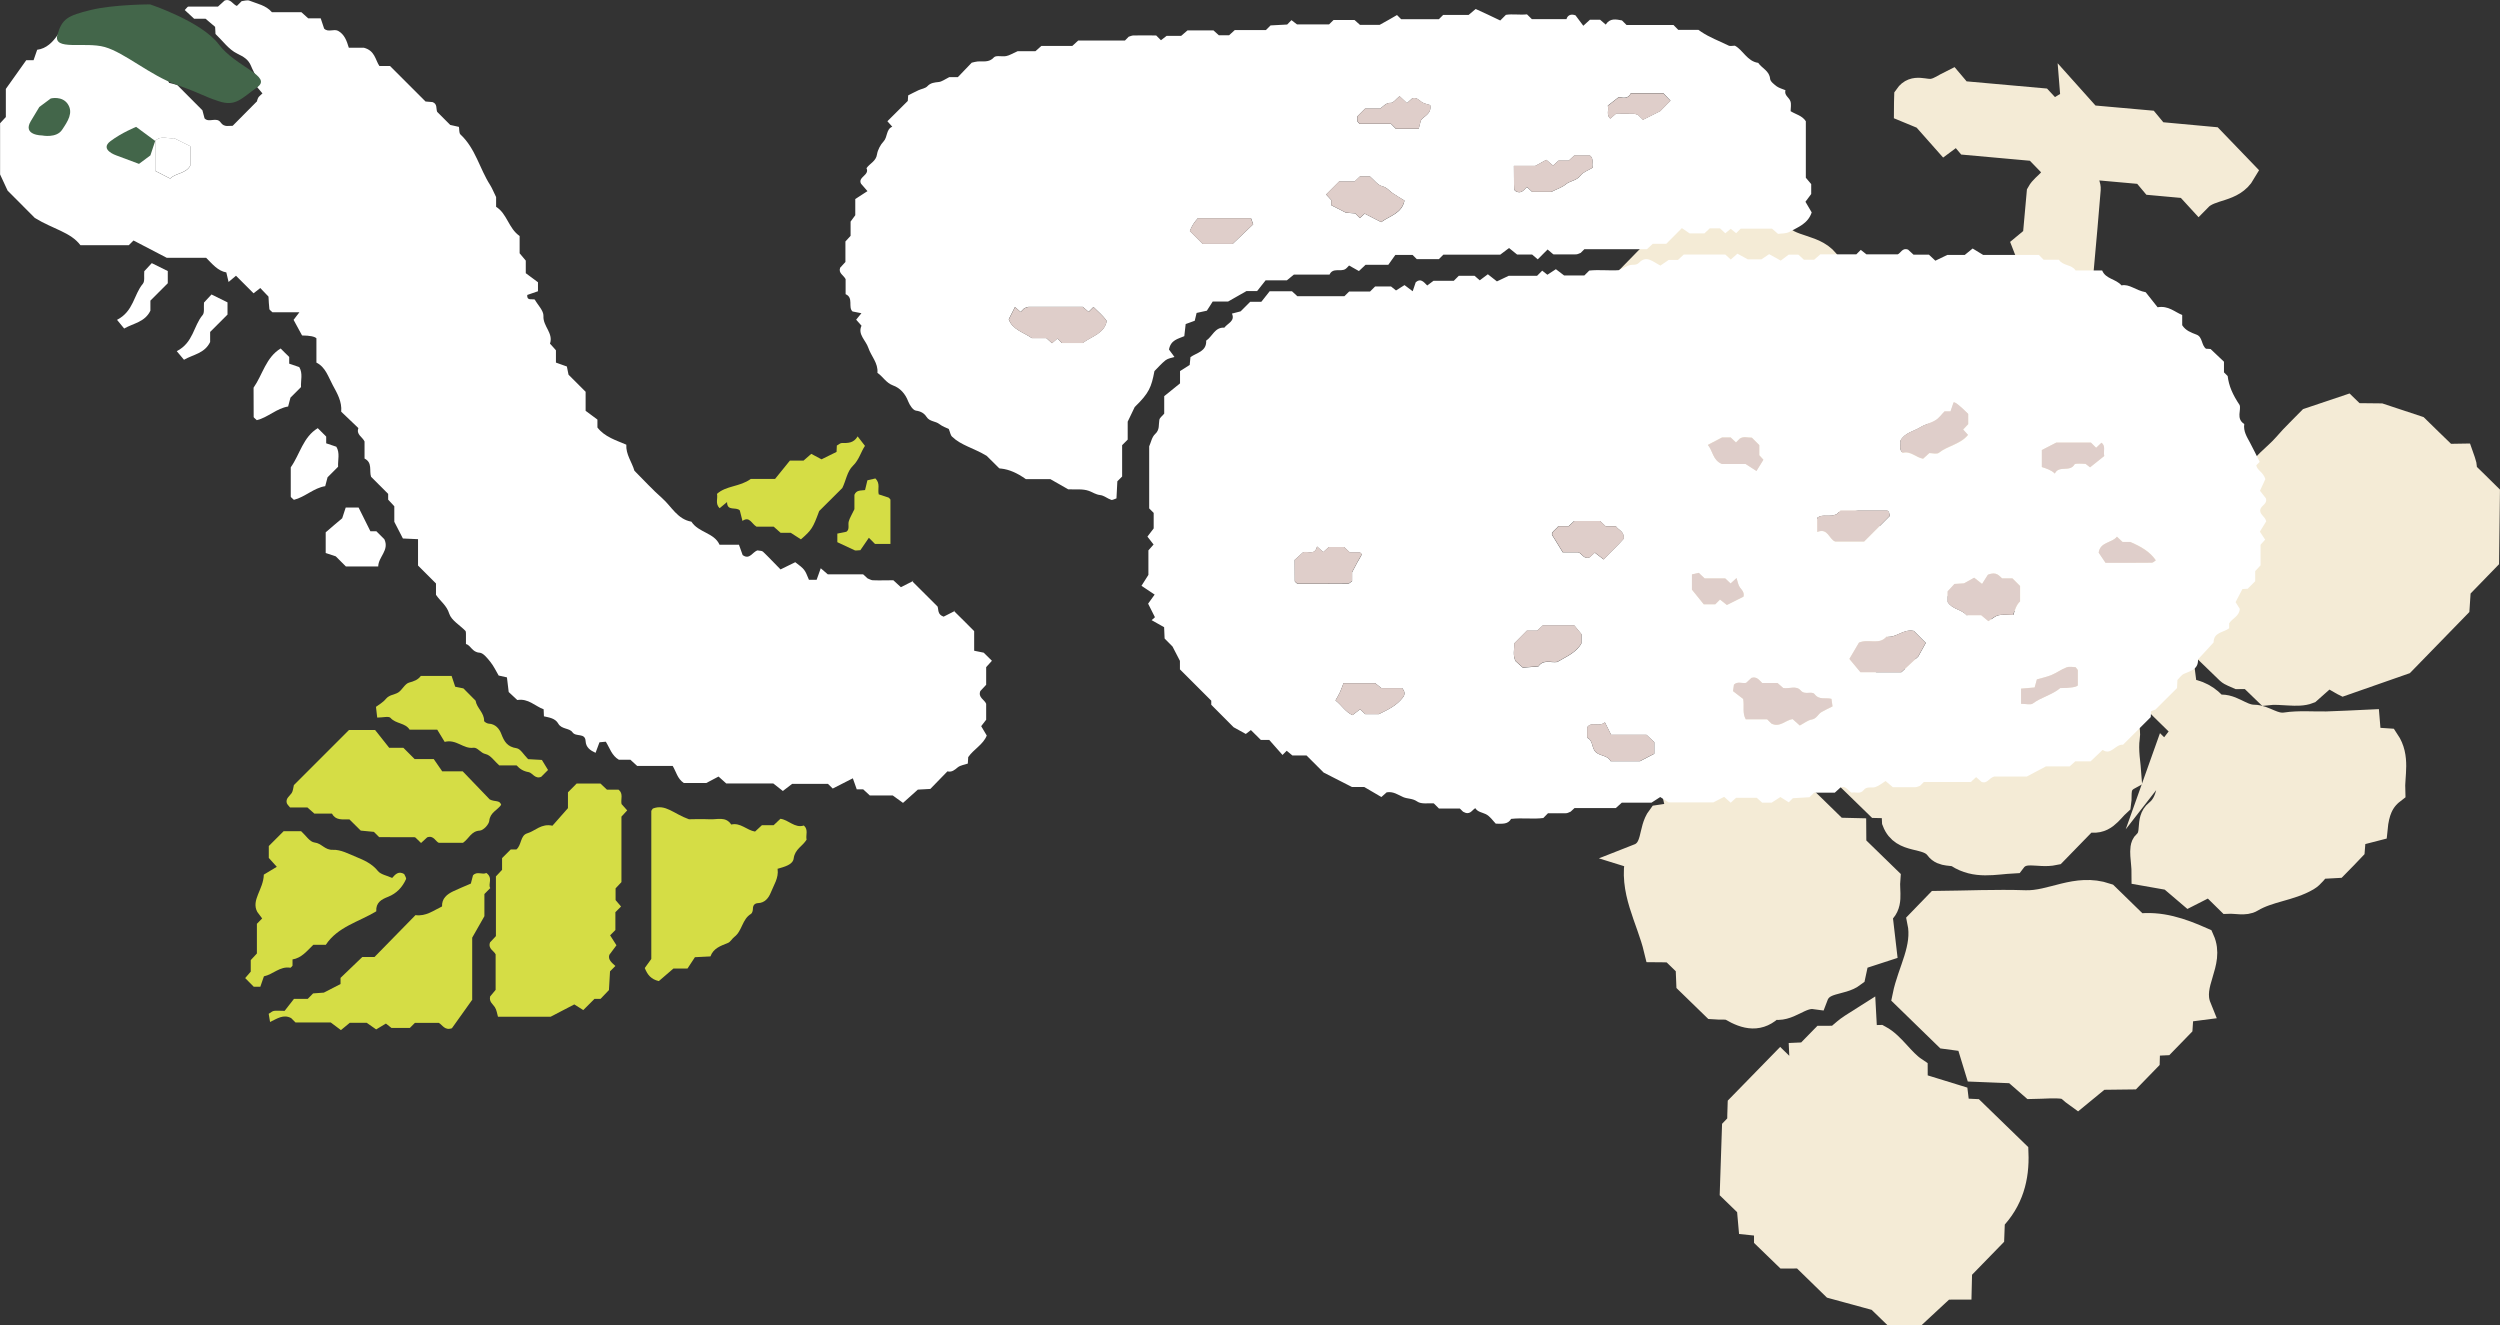 <?xml version="1.0" encoding="UTF-8"?>
<svg id="_レイヤー_2" data-name="レイヤー 2" xmlns="http://www.w3.org/2000/svg" viewBox="0 0 256.14 135.8">
  <rect x="0" y="0" width="256.14" height="135.8" fill="#333333" stroke="none"/>
  <defs>
    <style>
      .cls-1 {
        fill: #f4ebd6;
        stroke: #f4ebd6;
        stroke-miterlimit: 10;
        stroke-width: 2.68px;
      }

      .cls-1, .cls-2, .cls-3, .cls-4, .cls-5 {
        fill-rule: evenodd;
      }

      .cls-2 {
        fill: #43664a;
      }

      .cls-3 {
        fill: #d5dd45;
      }

      .cls-4 {
        fill: #dfceca;
      }

      .cls-5 {
        fill: #fff;
      }
    </style>
  </defs>
  <g id="_文字" data-name="文字">
    <g>
      <g>
        <path class="cls-1" d="M212.47,10.33c.78,.87,1.17,1.32,1.58,1.77,1.99,.18,3.98,.36,5.94,.53,.28,.34,.54,.65,.98,1.18,1.93,.18,4.07,.38,5.63,.52,1.33,1.38,2.29,2.37,3.19,3.31-1.08,1.86-3.28,1.41-4.5,2.66-.39-.43-.79-.86-1.21-1.31-1.2-.11-2.38-.22-3.5-.32-.31-.37-.57-.67-.94-1.12-2-.18-4.14-.37-6.25-.56-1.01,.68,.19,.89,.2,1.19,.13,.51,.33,.87,.3,1.22-.2,2.6-.45,5.18-.68,7.8-1.4,.54-2.79,1.06-4.25,1.62-.53-1.36-.97-2.5-1.41-3.62,.34-.28,.66-.54,1.02-.85,.14-1.52,.28-3.1,.41-4.55,.52-.94,1.83-1.24,1.43-2.74-.4-.41-.95-.99-1.82-1.88-2.12-.19-4.66-.42-6.98-.63-.44-.53-.7-.84-1.01-1.2-.44,.32-.89,.64-1.34,.98-.76-.85-1.53-1.74-2.09-2.37-.81-.33-1.32-.53-1.79-.73,0-.54,.02-.93,.03-1.33,.74-1.07,1.79-.32,2.68-.51,.64-.12,1.23-.56,1.82-.85,.33,.39,.59,.69,.9,1.08,2.7,.24,5.49,.49,8.28,.74,.41,.45,.82,.86,1.24,1.3,.58-.37,1.21-.75,2.14-1.32Z"/>
        <path class="cls-1" d="M240.1,69.93c-.42-.24-.9-.52-1.6-.92-.51,.45-1.07,.94-2,1.77-1.11,.43-2.71-.04-4.24,.14-.57-.56-1.15-1.12-1.73-1.67-.39,0-.79,0-1.19,.01-.34-.16-.73-.26-.99-.5-2.16-2.07-4.29-4.16-6.41-6.24,0-1.7,1.61-2.17,2.41-3.33,.53-.05,1.12-.1,1.75-.15,.02-.53,.04-1.09,.07-1.68,1.64-1.69,3.32-3.4,5.06-5.19-.06-.93-.13-1.93-.19-2.84,.7-1.63,2.13-2.46,3.14-3.63,.91-1.06,1.93-2,2.52-2.62,1.54-.52,2.6-.88,3.68-1.24,.27,.26,.56,.54,.82,.8,1.21,.01,2.39,.03,2.66,.03,1.54,.51,2.23,.74,3.74,1.24,.64,.62,1.88,1.85,2.99,2.91,.69-.01,1.09-.01,1.54-.02,.1,.28,.2,.58,.28,.88,.04,.19,0,.4,.01,.71,.78,.77,1.63,1.58,2.37,2.32-.02,2.11-.04,4.09-.08,6.55-.67,.7-1.78,1.83-2.89,2.97-.03,.62-.07,1.21-.12,1.89-1.86,1.92-3.81,3.91-5.54,5.69-2.16,.76-4.08,1.43-6.06,2.12Z"/>
        <path class="cls-1" d="M173.88,23.96c1.18-.08,2.27-.94,3.69-.98,1.62-.05,2.88,1.1,4.46,.88,1.26,1.89,4.09,1.25,5.32,3.32,.02,.52,.06,1.1,.1,1.73,.82,.8,1.68,1.64,2.54,2.47-.38,1.65,.9,2.85,1.16,4.37,.19,1.07,2.23,1.58,1.44,3.22,.82,.09,1.31,.15,1.86,.21-.47,1.6-1.84,2.24-2.47,3.39-1.12,2.66-.66,5.63-2.04,8.44-1.83,.76-3.62-1.35-5.81-.8-1.93,.47-3.68-.66-5.44-1.27-2.01-.71-4.32,.5-6.38-2.39,.08,.78,.02,.25-.03-.34-.52-.03-1.08-.05-1.65-.06,0-.37-.03-.76-.05-1.44-.63-1.47-2.48-2.19-3.43-3.78,.12-1.19-.67-2.69,1.23-3.48-.84-.93-1.37-1.5-1.95-2.12-.68-2.23-.41-4.47,.45-6.74,1.79-1.82,3.56-3.64,5.46-5.59,.49,.32,.97,.62,1.53,.99Z"/>
        <path class="cls-1" d="M183.33,108.2c.6-.03,1.19-.06,1.8-.08,.56-.57,1.11-1.14,1.64-1.68,.44,0,.84,0,1.45-.02,.31-.26,.73-.65,1.18-.99,.44-.32,.93-.6,1.51-.97,.04,.78,.08,1.35,.11,1.92,.39,0,.78,0,1.52-.02,1.36,.73,2.24,2.36,3.62,3.28,0,.57,0,.97,.01,1.53,1.3,.4,2.65,.81,4.19,1.29,.04,.28,.09,.81,.15,1.39,.51,.03,1.07,.05,1.67,.08,1.4,1.35,2.82,2.75,4.31,4.19,.1,2.52-.5,4.84-2.41,6.8-.01,.52-.03,1.1-.06,1.74-1.08,1.11-2.19,2.24-3.3,3.39-.02,.59-.04,1.18-.05,1.76-.4,0-.8,0-1.52,.02-.82,.76-1.81,1.68-2.79,2.59-.8,.01-1.6,.02-2.42,.03-.57-.55-1.13-1.1-1.49-1.45-1.52-.41-2.78-.76-4.58-1.25-.86-.84-2.11-2.06-3.22-3.14-.69,.02-1.09,.02-1.68,.02-.58-.57-1.25-1.22-1.92-1.86,0-.43,0-.83-.02-1.39-.49-.05-.99-.09-1.61-.16-.04-.48-.1-1.01-.15-1.64-.5-.49-1.07-1.04-1.72-1.67,.06-1.94,.14-3.93,.21-6.21,0,0,.27-.28,.54-.57,0-.6,.02-1.2,.04-1.8,1.66-1.71,3.35-3.43,5.01-5.13Z"/>
        <path class="cls-1" d="M201.47,61.09c-1.5-1.47-2.8-2.73-4.06-3.96-.39-1.3-.68-2.58-1.18-3.79-.57-1.37,1.11-2.05,.84-3.27-.3-.29-.58-.56-.87-.84-.01-.8-.02-1.6-.03-2.48,1.63-1.67,3.3-3.39,5.05-5.19,.46-.03,1.05-.07,1.69-.11,1.37-1.4,2.76-2.83,4.19-4.31,1.98,0,3.98,.01,6.06,.01,.5,.49,1.07,1.05,1.65,1.6,.4,0,.8,0,1.5-.01,.81,.79,1.77,1.73,2.53,2.46,.95,.06,1.53,.08,2.36,.13,.2,.68,.42,1.38,.79,2.59,1.04,1.01,2.45,2.39,3.75,3.65,.48,1.83,.91,3.47,1.38,5.3-.84,.87-1.66,1.71-2.47,2.54-2.1-.17-3,1.54-4.33,2.65-.38,.31-1.11,.2-1.85,.32-.71,.73-1.54,1.58-2.3,2.35-1.55,.54-3.33-.48-4.53,1.06-1.67-.37-3.6,.92-5.07-.79-1.61,.03-3.21,.04-5.11,.07Z"/>
        <path class="cls-1" d="M193.91,58.77c-.5,1.75-1.53,1.63-2.51,1.6,1.24,4.67,1.18,5.02-1.47,10-.17,.32-.12,.75-.26,1.1-.76,1.99-.74,2.08-2.61,2.55-1.09,.28-1.94,1.07-3.24,1-2.09-.1-4.13,1.59-6.23,.81-2.33-.89-4.88-.57-7.32-1.93-.08-.27-.25-.94-.46-1.71-.85-.24-1.74-.48-2.65-.75-.38-1.06-.75-2.11-1.38-3.88-.01-1.39-.16-3.6-.03-5.79,.08-1.28,.49-2.59,.99-3.78,.28-.67,1.04-1.13,1.45-1.56,.65-.01,1.05-.01,1.59-.03,.05-.51,.08-1.03,.12-1.41,1.93-.69,3.83-1.37,5.81-2.08,.52,.5,1.07,1.05,1.57,1.53,1.65,.17,3.23,.6,4.18-1.08,.62,.6,.9,.88,1.2,1.17,2.8-.04,5.61-.08,8.41-.1,.16-.01,.31,.21,.77,.57,.07,.47,.19,1.2,.31,2.04,.48,.47,1.05,1.04,1.76,1.72Z"/>
        <path class="cls-1" d="M218.98,94.96c2.33-.32,4.48,.43,6.58,1.36,1.05,2.35-1.33,4.43-.33,6.9-.69,.09-1.2,.15-1.8,.23-.03,.48-.07,1.01-.11,1.64-.49,.5-1.04,1.07-1.65,1.7-.51,.02-1.1,.05-1.68,.08-.02,.57-.02,1.16-.04,1.68-.6,.62-1.15,1.19-1.68,1.73-1.05,.01-2.05,.02-3.15,.04-.67,.55-1.4,1.16-2.27,1.87-.46-.32-.88-.86-1.37-.93-.97-.14-1.99-.02-3.26,0-.43-.38-1.01-.88-1.84-1.6-1.05-.05-2.39-.09-3.76-.15-.31-1.03-.58-1.92-.94-3.06-.65-.09-1.39-.18-2.26-.3-1.32-1.29-2.75-2.68-4.19-4.08,.52-2.56,2.09-4.92,1.52-7.64,.61-.64,1.18-1.21,1.76-1.81,2.98-.03,5.98-.17,8.97-.07,2.76,.1,5.23-1.77,8.3-.74,.89,.87,2.04,1.99,3.22,3.14Z"/>
        <path class="cls-1" d="M167.87,87.8c1.82-.71,1.23-2.72,2.21-4.02,.48-.08,1.04-.14,2.07-.26-.24-1.01-.49-2.13-.73-3.17,1.83-.28,3.03-.03,4.3,.61,1.28,.63,2.49-.67,3.81-.84,.28,.27,.57,.55,.96,.93,.62-.31,1.27-.64,1.92-.97,.2,.02,.48-.06,.58,.04,1.74,1.65,3.45,3.32,5.15,4.99,.58,.02,1.15,.04,1.72,.05,0,.44,.01,.83,.02,1.52,1.1,1.07,2.34,2.29,3.48,3.39-.12,1.38,.41,2.66-.82,3.51,.14,1.18,.27,2.36,.42,3.63-1.13,.37-1.83,.59-2.77,.9-.08,.39-.23,1.05-.37,1.72-1.21,.91-3.19,.44-3.86,2.23-1.59-.22-2.74,1.46-4.38,1.03-1.32,1.39-2.68,1.06-4.15,.2-.45-.26-1.15-.12-1.81-.18-.78-.76-1.64-1.6-2.54-2.47-.02-.52-.05-1.12-.07-1.72-.56-.54-1.14-1.1-1.69-1.64-.58-.01-1.16-.04-1.57-.04-.76-3.17-2.64-6.06-1.85-9.43Z"/>
        <path class="cls-1" d="M216.94,71.11c-.49,1.64,1.22,2.76,.96,4.44-.2,1.34,.1,2.76,.18,4.04-1.33,.72-.93,1.83-1.06,2.67-.92,.83-1.49,2.1-3.21,1.61-1.14,1.17-2.35,2.41-3.35,3.44-1.65,.35-3.17-.58-4.23,.84-1.9,.1-3.79,.61-5.62-.58-.53-.34-1.53,0-2.07-.75-1.09-1.47-3.57-.54-4.38-2.67-.02-.46-.05-1.05-.08-1.64-.57-.01-1.15-.03-1.72-.04-.87-.84-1.72-1.67-2.67-2.6,.53-1.77,2.21-2.65,3.32-4.08,.52-.06,1.11-.11,1.76-.18,.03-.5,.06-1.04,.1-1.66,.49-.51,1.05-1.08,1.6-1.64,.02-1.17,.04-2.33,.05-3.46,.59-.05,1.12-.1,1.65-.14,0-.49,0-.88-.02-1.29,.09-.1,.18-.31,.27-.31,2.99-.06,5.98-.1,8.97-.13,.31,.25,.59,.5,.85,.71,.96,.43,1.39-.44,2.19-.84,.4,.23,.88,.52,1.49,.89,.4,0,1,.02,1.58,.04,1.15,1.11,2.29,2.23,3.43,3.33Z"/>
        <path class="cls-1" d="M221.85,77.57c.84-1.08,1.42-1.84,2.13-2.75-1.27-1.24-2.53-2.46-3.63-3.55,0-.69,0-1.1-.02-1.79-1.1-1.07-2.35-2.29-3.68-3.59,.37-.64,.66-1.12,.9-1.54,.3-.03,.58-.15,.68-.06,1.78,1.56,3.56,3.14,5.35,4.73,.08,.61,.16,1.19,.23,1.8,1.31,.09,2.42,.67,3.27,1.75,1.44-.38,2.42,.96,3.83,.97,1.08,0,1.99,.98,3.27,.79,1.38-.21,2.79-.07,4.2-.1,1.39-.04,2.78-.12,4.12-.18,.06,.73,.1,1.28,.15,1.78,.65,.04,1.22,.09,1.87,.13,1.1,1.64,.5,3.42,.57,5.09-1.19,.92-1.64,2.15-1.8,3.8-.62,.16-1.34,.35-2.21,.57-.03,.35-.07,.89-.12,1.52-.47,.5-1.03,1.07-1.64,1.69-.5,.03-1.08,.05-1.72,.09-.39,.4-.74,.95-1.24,1.24-1.77,1.04-3.92,1.1-5.72,2.18-.59,.37-1.57,.11-2.3,.14-.64-.63-1.21-1.19-1.88-1.85-.63,.33-1.29,.66-2.16,1.1-.65-.55-1.37-1.17-1.92-1.64-.93-.16-1.67-.3-2.65-.47,0-1.17-.37-2.59,.1-2.99,1.08-.94,.21-2.37,1.22-3.17,1.47-1.17,1.13-3.13,1.96-4.59-.28-.28-.57-.56-1.15-1.13Z"/>
      </g>
      <g>
        <g>
          <path class="cls-5" d="M130.07,29.84h2.3c.2,.18,.39,.36,.55,.51h4.82c.14-.14,.27-.26,.49-.48h2.14c.22-.22,.35-.35,.52-.52h1.63c.1,.08,.3,.24,.51,.41,.25-.16,.51-.33,.87-.55,.27,.2,.54,.4,.84,.63,.1-.29,.21-.6,.31-.92,.49-.43,.79-.07,1.18,.33,.16-.12,.33-.24,.64-.48h2.08c.22-.22,.35-.35,.51-.51h1.62c.14,.12,.33,.29,.53,.46,.25-.18,.51-.38,.83-.62,.31,.25,.58,.45,.93,.73,.25-.12,.55-.26,1.2-.57h2.91c.22-.22,.35-.35,.53-.53,.17,.14,.35,.28,.53,.42,.25-.16,.51-.34,.87-.57,.27,.21,.54,.41,.84,.64h2.08c.13-.13,.25-.25,.5-.5,1-.11,2.14,.03,3.03-.04,.51-.24,.8-.43,1.11-.51,.32-.09,.67,.05,.97-.26,.76-.79,1.4-.09,2.18,.3,.22-.15,.49-.33,.85-.58h.95c.2-.19,.4-.37,.59-.55h4.26c.19,.18,.38,.35,.56,.51,.21-.18,.4-.35,.68-.6,.27,.15,.57,.31,1.06,.58h1.4c.2-.14,.48-.33,.79-.53,.37,.2,.72,.4,1.19,.66,.24-.18,.51-.38,.81-.61h1c.2,.18,.39,.36,.56,.52h1.05c.23-.2,.42-.36,.63-.55h3.69c.16-.16,.28-.28,.46-.46,.17,.13,.35,.27,.58,.46h3.2c.31-.12,.48-.71,1.06-.49,.17,.16,.36,.34,.56,.52h1.58c.2,.18,.39,.36,.66,.62,.27-.13,.57-.27,1.22-.59h1.79c.33-.27,.53-.43,.81-.66,.28,.17,.57,.34,1.08,.66h5.71c.22,.22,.35,.35,.48,.49h1.57c.4,.64,1.3,.47,1.71,1.1h2.72c.35,.88,1.41,.86,1.98,1.53,.82-.17,1.41,.5,2.48,.7,.3,.39,.8,1.01,1.22,1.54,1.12-.19,1.75,.49,2.52,.79v1.05c.36,.56,.91,.75,1.48,.97,.62,.24,.47,1.07,.96,1.44,.18,0,.35,.02,.47,.03,.48,.46,.93,.88,1.37,1.3v1.09c.13,.13,.26,.25,.38,.38,.12,1.02,.52,1.92,1.22,2.96,.2,.48-.4,1.41,.48,1.95-.11,.73,.26,1.31,.58,1.9,.35,.64,.66,1.31,1,1.98-.09,.09-.22,.21-.35,.35,.1,.55,.71,.68,.93,1.42-.09,.2-.3,.64-.55,1.19,.17,.22,.37,.48,.6,.77,.19,.52-.38,.7-.54,1.07-.2,.56,.43,.72,.58,1.29-.16,.25-.37,.6-.65,1.06,.15,.23,.33,.51,.54,.82-.12,.14-.29,.32-.47,.52v2.11c-.18,.2-.36,.39-.55,.59v1.04c-.26,.27-.52,.52-.77,.77-.17,0-.35,.02-.54,.03-.22,.43-.45,.86-.7,1.34,.12,.19,.28,.45,.43,.69-.04,.76-.77,.96-1.09,1.49v.5c-.57,.45-1.59,.38-1.59,1.45-.54,.58-1.07,1.16-1.6,1.74,.05,1.04-.78,1.18-1.47,1.49-.22,.1-.39,.37-.64,.62-.01,.28-.03,.62-.04,.83-.68,.68-1.3,1.3-2.21,2.2,.12-.04-.18,.06-.45,.16-.01,.26-.02,.44-.03,.61-.95,.95-1.89,1.89-2.84,2.83-.8-.07-1.23,1.14-2.09,.53-.46,.43-.84,.8-1.23,1.17h-1.57c-.21,.19-.41,.36-.58,.52h-2.43c-.59,.32-1.18,.62-1.96,1.04h-3.34c-.54,.15-.71,.77-1.3,.55-.15-.14-.35-.32-.55-.49-.12,.11-.25,.22-.37,.33-.07,.06-.13,.17-.2,.17-1.6,0-3.21,0-4.79,0-.14,.14-.27,.27-.39,.39-.16,.05-.31,.14-.48,.14-.8,.01-1.59,0-2.31,0-.26-.22-.46-.39-.74-.63-.34,.21-.67,.49-1.05,.62-.39,.13-.88-.12-1.21,.32-.33,.43-.82,.16-1.22,.25-.38-.19-.57-.74-1.13-.54-.19,.18-.39,.36-.59,.54h-2.12c-.13,.13-.25,.25-.48,.47-.5,.03-1.1,.06-1.7,.1-.13,.13-.25,.25-.42,.42-.24-.15-.5-.31-.86-.54-.23,.15-.51,.33-.9,.58h-.96c-.15-.14-.34-.31-.56-.5h-2.12c-.18,.16-.37,.34-.55,.5-.2-.18-.39-.35-.67-.6-.27,.14-.57,.29-1.11,.57h-4.58c-.19-.12-.47-.3-.86-.55-.23,.15-.51,.33-.9,.58h-3.04c-.21,.19-.4,.36-.61,.55h-4.23c-.14,.12-.27,.24-.4,.37-.15,.05-.31,.16-.46,.16-.62,.02-1.25,0-1.86,0-.13,.14-.26,.27-.48,.49-1.03,.14-2.17-.04-3.3,.09-.33,.57-.87,.5-1.57,.49-.28-.28-.59-.77-1.03-.98-.38-.18-.82-.21-1.07-.61-.36,.21-.54,.78-1.26,.36,.03,.02-.1-.1-.32-.32h-2.14c-.22-.22-.35-.35-.53-.53-.54-.04-1.28,.11-1.7-.19-.49-.34-.99-.26-1.43-.45-.55-.24-1.02-.61-1.7-.49-.16,.15-.36,.32-.54,.48-.57-.33-1.14-.66-1.76-1.03h-1.26c-.82-.42-1.62-.83-2.9-1.48-.32-.32-1-1.01-1.75-1.75h-1.45c-.22-.18-.4-.33-.58-.48-.16,.17-.29,.29-.43,.43-.5-.57-1.01-1.14-1.36-1.54h-.86c-.32-.32-.64-.63-1.02-1.01-.16,.12-.34,.26-.52,.4-.33-.18-.67-.37-1.25-.69-.6-.6-1.41-1.42-2.29-2.3v-.42c-1.06-1.07-2.13-2.14-3.21-3.21v-.87c-.27-.52-.46-.88-.76-1.47-.13-.13-.44-.45-.81-.82-.01-.28-.02-.63-.05-1.16-.34-.2-.81-.46-1.28-.72,.11-.1,.23-.2,.34-.3-.22-.44-.44-.88-.7-1.39,.17-.24,.37-.51,.67-.93-.41-.27-.85-.57-1.35-.9,.29-.45,.46-.73,.71-1.12v-2.51c.18-.21,.36-.4,.53-.6-.19-.25-.39-.5-.63-.81,.26-.34,.46-.6,.64-.84v-1.59c-.15-.15-.27-.28-.46-.46v-6.36c.18-.39,.27-.95,.61-1.26,.49-.45,.34-.95,.43-1.45,.04-.23,.31-.4,.5-.64v-1.79c.5-.4,1.11-.89,1.62-1.31v-1.26c.29-.18,.74-.46,.99-.63,.04-.46,.07-.63,.08-.8,.64-.46,1.66-.57,1.61-1.69,.64-.42,.88-1.39,1.86-1.33,.36-.47,1.12-.67,.78-1.44,.41-.1,.65-.16,.89-.23,.31-.31,.63-.63,.98-.98h1.14c.29-.36,.61-.77,.87-1.1Zm54.33,44.5c.48-.25,.83-.54,1.21-.61,.52-.08,.65-.56,1.02-.77,.35-.2,.73-.38,1.13-.58-.04-.24-.07-.48-.11-.77-.59-.15-1.24,.15-1.72-.47-.29-.38-1,.12-1.42-.38-.47-.56-1.17-.15-1.8-.26-.16-.15-.36-.31-.58-.51h-1.57c-.3-.28-.55-.7-1.1-.53-.17,.16-.37,.34-.55,.51-.41,.09-.88-.19-1.25,.19-.02,.17-.04,.34-.09,.66,.34,.26,.76,.58,1.04,.8,.13,.8-.11,1.42,.26,2.08h2.19c.22,.22,.34,.34,.44,.44,.86,.43,1.43-.35,2.17-.46,.2,.18,.4,.35,.74,.66Zm19.32-10.69c.35-.21,.67-.53,1.04-.61,.5-.11,1.03-.03,1.51-.03,.2-.57,.34-1.06,.71-1.39v-1.58c-.27-.27-.52-.52-.78-.78h-1.06c-.32-.27-.56-.72-1.45-.38-.08,.13-.36,.56-.6,.95-.36-.29-.56-.45-.81-.64-.37,.21-.73,.41-1.04,.58-.38,.03-.71,.04-.98,.06-.31,.33-.54,.59-.7,.76v1.09c.48,.76,1.4,.73,1.94,1.35h1.5c.24,.2,.44,.37,.73,.61Zm-7.65,.99c-1.09-.22-1.8,.75-2.78,.59-.75,.89-1.83,.19-2.82,.61-.31,.53-.68,1.16-.98,1.67,.43,.51,.82,.98,1.13,1.36h4.19c.77-.71,1.41-1.31,1.73-1.61,.4-.72,.59-1.06,.77-1.39-.37-.38-.75-.75-1.24-1.24Zm-38-.56c-.2,.18-.38,.37-.58,.54h-1.05c-.44,.45-.88,.88-1.31,1.32,.04,.6-.16,1.21,.15,1.8,.25,.22,.49,.45,.74,.67,.57-.05,1.08-.09,1.6-.13,.51-.74,1.27-.35,1.93-.45,.93-.56,1.97-.97,2.48-1.92v-.93c-.32-.39-.54-.66-.73-.89h-3.23Zm39.59-17.65c.32,0,.78,.14,1-.03,.91-.73,2.2-.86,2.98-1.83-.17-.18-.33-.36-.5-.55,.17-.18,.35-.37,.52-.55v-1.05q-1.32-1.31-1.5-1.17c-.11,.31-.21,.62-.31,.91h-.61c-.3,.3-.56,.69-.93,.91-.48,.3-1.07,.41-1.55,.71-.7,.43-1.61,.56-2.05,1.38,.09,.4-.19,.87,.23,1.25,.8-.23,1.37,.48,2.1,.6,.22-.2,.41-.37,.63-.57Zm-59.13,12.2c.22-.42,.37-.71,.53-1,.16-.27,.33-.54,.47-.83,0-.02-.12-.12-.19-.19h-1.04c-.19-.19-.38-.36-.58-.55h-1.58c-.19,.17-.38,.35-.56,.51-.19-.16-.37-.32-.64-.57-.23,.99-1.04,.41-1.45,.61-.35,.31-.61,.55-.84,.76,0,.76,0,1.47,.01,2.18,0,.06,.12,.12,.26,.26,1.68,0,3.44,0,5.2-.01,.14,0,.27-.17,.41-.26v-.9Zm25.4-5.25h-2.65c-.19,.18-.38,.36-.58,.54h-1.05c-.31,.41-.89,.64-.54,1.04,.37,.6,.74,1.2,1,1.63h1.6c.38,.14,.56,.73,1.14,.52,.17-.15,.35-.33,.54-.49,.25,.2,.52,.4,.91,.7,.71-.76,1.42-1.39,2.04-2.11,.04-.05,0-.18,0-.29-.04-.49-.54-.64-.79-1h-1.05c-.2-.18-.39-.36-.58-.55Zm29.61-.89c-.06-.06-.12-.17-.19-.17-1.59-.01-3.19,0-4.78,0-.19,.18-.39,.35-.4,.37-.75,.35-1.4-.08-1.98,.37v1.45c1.1-.45,1.2,.76,1.84,.98h2.96c.96-.96,1.77-1.77,2.62-2.62,0-.06-.04-.22-.07-.38Zm-28.47,22.8c-.11-.23-.35-.71-.64-1.28-.64,.54-1.36-.15-1.82,.52v1.06c.66,.28,.42,1.08,.92,1.5,.47,.39,1.19,.3,1.49,.9h3.01c.59-.3,1.02-.53,1.46-.76v-1.19c-.31-.28-.56-.52-.8-.75h-3.62Zm-23.8-2.12c1.01-.49,1.84-.91,2.44-1.68,.26-.33,.26-.61-.06-.99h-2.12c-.33-.26-.52-.41-.63-.5h-3.25c-.13,.34-.24,.65-.37,.94-.13,.29-.31,.56-.45,.82,.65,.51,.99,1.16,1.74,1.51,.27-.21,.52-.41,.78-.6,.17,.16,.35,.33,.53,.5h1.39Zm72.96-27.82h-3.56c-.58,.3-1.01,.52-1.47,.76v1.74c.51,.17,.97,.31,1.33,.67,.4-.88,1.55-.12,2-.92,.05-.1,.31-.1,.47-.1,.26,0,.51,.02,.69,.03,.23,.19,.41,.33,.45,.35,.55-.44,1.03-.83,1.45-1.16-.11-.54,.16-1.02-.28-1.36-.18,.17-.37,.35-.55,.52-.13-.12-.25-.25-.53-.53Zm-36.93-.54h-.87c-.57,.3-1.01,.53-1.45,.76,.51,.59,.49,1.57,1.44,1.95h2.42c.38,.25,.65,.43,1.12,.72,.26-.42,.49-.79,.71-1.15-.07-.07-.24-.26-.42-.46v-1.04c-.26-.26-.51-.51-.76-.76-.42,.01-.85-.16-1.24,.1-.13,.13-.26,.26-.39,.39-.19-.17-.37-.35-.56-.53Zm-1.08,16.62c.29,.23,.48,.38,.71,.56,.6-.3,1.17-.58,1.7-.85,.11-.45-.15-.67-.37-.95-.18-.25-.23-.6-.34-.96-.24,.22-.42,.38-.61,.56-.18-.17-.37-.35-.55-.52h-2.11c-.19-.18-.38-.36-.6-.57-.21,.05-.46,.11-.7,.16v1.56c.53,.66,.92,1.13,1.21,1.5h1.18c.16-.16,.28-.28,.48-.48Zm30.85,10.67c.53,0,.98,.14,1.21-.03,.87-.65,1.98-.88,2.81-1.58q1.54,0,1.8-.27c0-.5,0-1.03,0-1.55,0-.07-.09-.14-.23-.32-.26,0-.62-.09-.92,.02-.53,.2-1,.56-1.54,.78-.51,.22-1.07,.33-1.5,.45-.11,.38-.18,.62-.23,.83-.49,.04-.91,.08-1.39,.12v1.54Zm7.95-15.5c.33,.49,.57,.84,.71,1.05,1.75,0,3.25,0,4.75-.01,.14,0,.28-.16,.4-.24-.59-.86-1.46-1.39-2.62-1.88h-.79c-.19-.18-.38-.36-.57-.54-.51,.66-1.69,.51-1.87,1.62Z"/>
          <path class="cls-5" d="M132.89,2.5h3.28c.19-.18,.31-.31,.46-.45h2.15c.15,.13,.34,.31,.56,.5h2.01c.37-.2,.66-.36,.95-.53,.28-.16,.55-.32,.83-.48,.12,.13,.25,.25,.43,.43h3.86c.15-.15,.27-.27,.44-.44h2.61c.21-.18,.41-.35,.72-.61,.36,.17,.8,.36,1.24,.57,.45,.21,.88,.42,1.28,.61,.22-.22,.35-.35,.58-.58,.66-.11,1.44,.03,2.16-.05,.19,.19,.32,.32,.5,.49h3.55s.12-.67,.92-.39c.18,.23,.49,.66,.8,1.07,.31-.28,.5-.46,.68-.62h1.04c.21,.18,.39,.34,.58,.5,.43-.69,1.05-.54,1.66-.43,.12,.13,.25,.25,.47,.47h4.81c.22,.22,.35,.35,.49,.5h2.07c.1,.07,.17,.12,.24,.17,.89,.61,1.91,.97,2.87,1.45,.14,.07,.35,0,.62,0,.84,.45,1.26,1.6,2.39,1.76,.38,.56,1.15,.81,1.22,1.64,.03,.28,.41,.56,.68,.77,.26,.18,.59,.26,.89,.39-.15,.53,.38,.74,.51,1.13,.11,.31,.02,.69,.02,1.02,.54,.34,1.17,.44,1.56,1.03v5.79c.18,.21,.35,.41,.55,.65v1.02c-.17,.24-.37,.51-.59,.79,.24,.41,.45,.76,.64,1.09-.38,1.16-1.41,1.52-2.29,2-.35,.19-.82,.15-1.16,.2-.27-.23-.47-.41-.61-.53h-3.22c-.16,.16-.28,.28-.46,.46-.17-.14-.35-.28-.56-.45-.16,.14-.35,.29-.55,.46-.17-.16-.36-.33-.55-.51h-1.04c-.2,.19-.39,.36-.55,.52h-1.52c-.36-.24-.63-.43-.79-.54-.65,.65-1.21,1.21-1.6,1.61h-1.39c-.2,.19-.39,.37-.59,.55h-6.41c-.13,.13-.25,.25-.38,.38-.15,.05-.31,.15-.47,.15-.8,.02-1.6,0-2.33,0-.24-.2-.42-.35-.59-.5-.35,.35-.66,.66-1.01,1.01-.18-.16-.36-.31-.57-.49h-1.54c-.27-.22-.53-.44-.83-.67-.35,.26-.61,.46-.9,.68h-5.83c-.14,.14-.27,.27-.46,.46h-2.26c-.13-.13-.26-.26-.43-.43h-1.77c-.18,.26-.49,.69-.72,1.01h-2.33c-.2,.18-.39,.36-.68,.64-.31-.17-.66-.37-1.01-.57-.11,.11-.22,.26-.37,.36-.49,.32-1.28-.18-1.63,.57h-3.65c-.27,.22-.47,.39-.72,.59h-2.18c-.28,.36-.62,.78-.87,1.1h-1.09c-.69,.4-1.28,.72-1.88,1.07h-1.58c-.18,.28-.46,.74-.6,.94-.56,.12-.8,.18-1.05,.23-.07,.27-.12,.51-.19,.8-.29,.11-.59,.21-.93,.34-.04,.41-.09,.83-.14,1.24-.63,.28-1.38,.37-1.57,1.37,.13,.18,.33,.45,.56,.76-.29,.1-.65,.14-.9,.33-.42,.33-.77,.74-1.15,1.12-.31,1.63-.53,2.24-2.02,3.68-.26,.55-.41,.85-.72,1.5v1.84c-.22,.22-.34,.35-.57,.57v3.21c-.22,.22-.34,.34-.49,.49-.03,.58-.06,1.18-.09,1.75-.23,.07-.42,.2-.54,.15-.39-.13-.74-.45-1.13-.49-.46-.05-.79-.3-1.16-.43-.64-.23-1.38-.12-2.12-.16-.54-.31-1.12-.64-1.82-1.04h-2.51c-.9-.64-1.72-.99-2.51-1.08-.08-.01-.19,0-.24-.05-.51-.5-1.01-1.01-1.27-1.26-1.35-.81-2.62-1.07-3.54-1.96-.17-.16-.2-.45-.34-.79-.24-.12-.64-.25-.96-.5-.4-.32-1-.24-1.32-.74-.23-.36-.57-.57-1.08-.64-.31-.04-.65-.57-.8-.95-.29-.78-.84-1.38-1.55-1.63-.73-.27-1.04-.92-1.6-1.29,.09-1.01-.64-1.7-.93-2.56-.26-.78-1.12-1.38-.7-2.27-.24-.27-.4-.46-.55-.62,.17-.21,.31-.38,.54-.66-.35-.07-.59-.12-.91-.18-.49-.43,.14-1.41-.71-1.77v-1.54c-.21-.42-.76-.61-.56-1.17,.18-.19,.36-.38,.54-.59v-2.1c.2-.21,.37-.41,.53-.58v-1.46c.1-.14,.26-.34,.48-.65v-1.66c.35-.22,.79-.51,1.25-.81-.31-.35-.47-.54-.66-.76-.36-.69,.91-.87,.56-1.59,.33-.49,.98-.7,1.08-1.43,.07-.45,.37-1,.66-1.3,.44-.46,.25-1.25,.9-1.52-.16-.19-.33-.38-.5-.56,.7-.7,1.39-1.39,2.09-2.08,.01-.17,.02-.34,.04-.57,.34-.17,.69-.36,1.06-.53,.3-.14,.69-.18,.9-.4,.34-.37,.73-.39,1.17-.44,.31-.03,.6-.26,1.08-.5h.88c.48-.5,.97-1.01,1.42-1.48,.24-.05,.4-.11,.57-.12,.58-.06,1.19,.15,1.71-.43,.21-.23,.84-.04,1.26-.13,.32-.06,.61-.25,1.17-.5h1.82c.2-.18,.4-.36,.61-.54h3.17c.21-.19,.39-.37,.6-.55h4.79c.13-.13,.26-.26,.38-.39,.16-.04,.32-.13,.48-.13,.8-.02,1.59,0,2.34,0,.17,.17,.3,.3,.49,.49,.16-.13,.33-.26,.58-.45h1.49c.21-.18,.42-.35,.65-.56h2.66c.15,.14,.35,.32,.55,.5h1.05c.19-.17,.38-.35,.58-.53h3.19c.14-.14,.26-.26,.48-.48,.5-.03,1.11-.06,1.7-.09,.13-.13,.25-.26,.44-.45,.16,.12,.34,.26,.56,.43Zm-25.67,32.15c.2,.18,.38,.35,.56,.51,.2-.17,.38-.32,.56-.48,.16,.16,.28,.29,.45,.46h2.13c.98-.72,2.21-.96,2.47-2.25-.38-.57-.9-.97-1.36-1.44-.22,.21-.34,.34-.5,.5-.18-.16-.36-.31-.59-.51-1.81,0-3.68,0-5.55,0-.15,0-.31,.09-.46,.15-.13,.12-.25,.26-.37,.37-.19-.17-.38-.34-.57-.51-.23,.46-.46,.9-.64,1.26,.38,1.06,1.48,1.31,2.37,1.93h1.49Zm32.11-12.31c.19-.17,.38-.34,.49-.45,.61,.31,1.18,.61,1.69,.87,.89-.65,2.13-.89,2.39-2.21-.41-.25-.83-.49-1.23-.77-.34-.24-.57-.58-1.06-.7-.45-.11-.81-.63-1.25-1h-1.02c-.17,.15-.35,.34-.55,.52-.53,0-1.06,0-1.59,0-.44,.44-.89,.88-1.33,1.33,.17,.19,.35,.38,.53,.58v.52c.52,.26,1.03,.53,1.49,.76,.4,.03,.74,.06,.96,.08,.24,.23,.36,.36,.48,.48Zm17.67-2.67h1.93c.6-.31,1.1-.46,1.48-.77,.46-.39,1.12-.37,1.52-.91,.28-.37,.8-.54,1.26-.81-.16-.39,.17-.88-.29-1.24h-1.61c-.17,.16-.36,.34-.56,.52h-1.05c-.2,.18-.38,.35-.56,.51-.21-.18-.41-.35-.69-.59-.27,.15-.56,.31-1.13,.62h-2.19c.02,.86-.01,1.64,.03,2.42,0,.07,.12,.12,.18,.19,.54,.27,.8-.13,1.12-.45,.18,.17,.37,.34,.56,.52Zm-13.6-9.82c-.38,.31-.64,.7-.89,.69-.53-.02-.76,.35-1.11,.59h-1.54c-.27,.27-.51,.52-.79,.79,0,.15-.01,.32,0,.49,.01,.07,.1,.14,.22,.28h3.22c.21,.21,.33,.33,.51,.51h2.33c.05-.22,.11-.46,.22-.85,.23-.43,1.14-.64,.96-1.58-.27-.1-.63-.14-.88-.32-.28-.21-.5-.48-.95-.38-.15,.14-.35,.31-.55,.5-.17-.16-.37-.34-.76-.71Zm-20.66,12.5q-.56,.59-.83,1.32c.45,.45,.94,.94,1.31,1.31h3.08c.79-.75,1.42-1.36,2.1-2-.07-.2-.16-.43-.23-.64h-5.42Zm45.58-10.08c.58-.29,1.02-.51,1.78-.89,.17-.17,.6-.61,1.05-1.07-.23-.24-.45-.48-.73-.76h-3.33c-.37,.76-1.11,.34-1.26,.41-.58,.45-.86,.67-1.1,.86,.11,.49-.17,.96,.25,1.33,.18-.15,.36-.31,.59-.51,.56,0,1.17,0,1.79,0,.16,0,.31,.08,.47,.13,.13,.12,.25,.25,.49,.48Z"/>
          <g>
            <path class="cls-4" d="M184.4,74.33c-.34-.3-.53-.48-.74-.66-.73,.11-1.31,.89-2.17,.46-.1-.1-.23-.22-.44-.44h-2.19c-.37-.66-.13-1.28-.26-2.08-.28-.21-.7-.54-1.04-.8,.04-.32,.07-.49,.09-.66,.37-.38,.84-.1,1.25-.19,.19-.18,.38-.36,.55-.51,.55-.17,.8,.25,1.1,.53h1.57c.23,.2,.42,.37,.58,.51,.63,.11,1.32-.3,1.8,.26,.43,.5,1.14,0,1.42,.38,.48,.62,1.12,.32,1.72,.47,.04,.29,.08,.54,.11,.77-.4,.2-.78,.38-1.13,.58-.36,.21-.49,.69-1.02,.77-.38,.06-.73,.36-1.21,.61Z"/>
            <path class="cls-4" d="M203.71,63.64c-.29-.24-.48-.41-.73-.61h-1.5c-.54-.61-1.46-.59-1.94-1.35v-1.09c.16-.17,.39-.42,.7-.76,.27-.02,.6-.04,.98-.06,.32-.18,.67-.38,1.04-.58,.25,.19,.45,.35,.81,.64,.25-.39,.52-.82,.6-.95,.89-.34,1.13,.11,1.45,.38h1.06c.25,.26,.51,.51,.78,.78v1.58c-.37,.33-.51,.81-.71,1.39-.48,0-1.01-.08-1.51,.03-.37,.08-.7,.4-1.04,.61Z"/>
            <path class="cls-4" d="M196.06,64.63c.49,.48,.86,.86,1.24,1.24-.19,.33-.37,.67-.77,1.39-.32,.3-.96,.89-1.73,1.61h-4.19c-.31-.38-.71-.85-1.13-1.36,.3-.51,.67-1.14,.98-1.67,.99-.42,2.07,.28,2.82-.61,.98,.16,1.69-.82,2.78-.59Z"/>
            <path class="cls-4" d="M158.07,64.07h3.23c.19,.23,.41,.5,.73,.89v.93c-.51,.95-1.55,1.37-2.48,1.92-.66,.1-1.43-.29-1.93,.45-.52,.04-1.03,.08-1.6,.13-.25-.22-.5-.45-.74-.67-.31-.59-.11-1.2-.15-1.8,.43-.43,.87-.87,1.31-1.32h1.05c.19-.18,.38-.36,.58-.54Z"/>
            <path class="cls-4" d="M197.66,46.42c-.22,.2-.41,.37-.63,.57-.73-.12-1.29-.84-2.1-.6-.42-.38-.14-.85-.23-1.25,.45-.82,1.35-.95,2.05-1.38,.48-.3,1.07-.41,1.55-.71,.37-.22,.63-.61,.93-.91h.61c.1-.29,.2-.6,.31-.91q.18-.14,1.5,1.17v1.05c-.17,.19-.35,.37-.52,.55,.17,.19,.33,.37,.5,.55-.79,.97-2.07,1.1-2.98,1.83-.21,.17-.68,.03-1,.03Z"/>
            <path class="cls-4" d="M138.53,58.62v.9c-.14,.09-.27,.26-.41,.26-1.76,.02-3.52,.01-5.2,.01-.14-.14-.26-.2-.26-.26-.02-.71-.01-1.42-.01-2.18,.24-.21,.5-.44,.84-.76,.41-.2,1.21,.38,1.45-.61,.27,.24,.46,.41,.64,.57,.18-.16,.37-.34,.56-.51h1.58c.2,.19,.39,.36,.58,.55h1.04c.08,.07,.2,.17,.19,.19-.15,.28-.31,.55-.47,.83-.16,.29-.31,.58-.53,1Z"/>
            <path class="cls-4" d="M163.94,53.37c.19,.19,.38,.37,.58,.55h1.05c.24,.37,.74,.52,.79,1,0,.11,.04,.23,0,.29-.63,.72-1.33,1.35-2.04,2.11-.4-.31-.66-.5-.91-.7-.18,.16-.37,.34-.54,.49-.59,.21-.76-.38-1.14-.52h-1.6c-.26-.43-.63-1.03-1-1.63-.34-.4,.23-.63,.54-1.04h1.05c.2-.18,.39-.36,.58-.54h2.65Z"/>
            <path class="cls-4" d="M193.54,52.48c.03,.16,.06,.33,.07,.38-.85,.85-1.65,1.65-2.62,2.62h-2.96c-.64-.22-.74-1.44-1.84-.98v-1.45c.58-.46,1.22-.02,1.98-.37,.02-.01,.21-.19,.4-.37,1.59,0,3.18,0,4.78,0,.07,0,.13,.11,.19,.17Z"/>
            <path class="cls-4" d="M165.07,75.28h3.62c.24,.23,.5,.47,.8,.75v1.19c-.44,.23-.87,.45-1.46,.76h-3.01c-.31-.6-1.03-.5-1.49-.9-.5-.42-.26-1.22-.92-1.5v-1.06c.46-.68,1.18,.02,1.82-.52,.28,.57,.53,1.05,.64,1.28Z"/>
            <path class="cls-4" d="M141.27,73.17h-1.39c-.18-.17-.36-.35-.53-.5-.26,.2-.52,.4-.78,.6-.76-.35-1.1-1-1.74-1.51,.14-.26,.32-.53,.45-.82,.14-.29,.24-.6,.37-.94h3.25c.11,.09,.3,.24,.63,.5h2.12c.32,.39,.32,.66,.06,.99-.59,.76-1.42,1.19-2.44,1.68Z"/>
            <path class="cls-4" d="M214.23,45.35c.28,.28,.4,.41,.53,.53,.18-.17,.37-.34,.55-.52,.45,.34,.18,.82,.28,1.36-.42,.33-.9,.72-1.45,1.16-.04-.03-.21-.16-.45-.35-.18-.01-.44-.04-.69-.03-.16,0-.42,0-.47,.1-.46,.8-1.61,.04-2,.92-.36-.36-.82-.5-1.33-.67v-1.74c.46-.24,.89-.46,1.47-.76h3.56Z"/>
            <path class="cls-4" d="M177.3,44.81c.19,.18,.37,.36,.56,.53,.13-.13,.26-.26,.39-.39,.38-.27,.82-.09,1.24-.1,.25,.25,.5,.5,.76,.76v1.04c.18,.19,.35,.38,.42,.46-.22,.36-.45,.72-.71,1.15-.47-.3-.74-.48-1.12-.72h-2.42c-.94-.38-.93-1.36-1.44-1.95,.44-.23,.88-.46,1.45-.76h.87Z"/>
            <path class="cls-4" d="M176.22,61.43c-.21,.2-.33,.32-.48,.48h-1.18c-.29-.37-.67-.84-1.21-1.5v-1.56c.24-.05,.48-.11,.7-.16,.22,.21,.41,.39,.6,.57h2.11c.19,.18,.37,.35,.55,.52,.19-.17,.37-.33,.61-.56,.12,.36,.16,.71,.34,.96,.21,.28,.47,.5,.37,.95-.53,.27-1.1,.56-1.7,.85-.22-.17-.42-.33-.71-.56Z"/>
            <path class="cls-4" d="M207.07,72.1v-1.54c.48-.04,.9-.08,1.39-.12,.06-.21,.13-.45,.23-.83,.43-.13,.99-.24,1.5-.45,.54-.22,1-.58,1.54-.78,.3-.11,.67-.02,.92-.02,.14,.19,.22,.25,.23,.32,.01,.53,0,1.06,0,1.55q-.26,.26-1.8,.27c-.83,.7-1.94,.93-2.81,1.58-.23,.17-.68,.03-1.21,.03Z"/>
            <path class="cls-4" d="M215.02,56.61c.18-1.11,1.36-.96,1.87-1.62,.19,.18,.38,.35,.57,.54h.79c1.16,.5,2.03,1.02,2.62,1.88-.12,.08-.26,.24-.4,.24-1.5,.02-3,.01-4.75,.01-.14-.21-.38-.57-.71-1.05Z"/>
            <path class="cls-4" d="M107.22,34.65h-1.49c-.89-.62-2-.87-2.37-1.93,.19-.36,.41-.81,.64-1.26,.19,.17,.38,.34,.57,.51,.12-.11,.25-.25,.37-.37,.15-.05,.31-.15,.46-.15,1.87-.01,3.73,0,5.55,0,.23,.19,.41,.35,.59,.51,.15-.16,.28-.29,.5-.5,.45,.47,.98,.87,1.36,1.44-.26,1.29-1.49,1.53-2.47,2.25h-2.13c-.17-.18-.3-.3-.45-.46-.18,.15-.36,.31-.56,.48-.17-.16-.36-.33-.56-.51Z"/>
            <path class="cls-4" d="M139.33,22.34c-.12-.12-.24-.25-.48-.48-.22-.02-.56-.05-.96-.08-.46-.23-.97-.5-1.49-.76v-.52c-.18-.2-.36-.4-.53-.58,.44-.44,.88-.88,1.32-1.33,.53,0,1.06,0,1.59,0,.2-.19,.39-.37,.55-.52h1.02c.45,.38,.8,.89,1.25,1,.49,.13,.71,.46,1.06,.7,.4,.27,.82,.51,1.23,.77-.26,1.31-1.5,1.56-2.39,2.21-.51-.26-1.08-.56-1.69-.87-.12,.11-.3,.28-.49,.45Z"/>
            <path class="cls-4" d="M157,19.67c-.19-.18-.38-.35-.56-.52-.32,.33-.58,.72-1.12,.45-.06-.07-.17-.12-.18-.19-.05-.78-.01-1.56-.03-2.42h2.19c.57-.31,.86-.47,1.13-.62,.28,.24,.48,.41,.69,.59,.18-.16,.36-.33,.56-.51h1.05c.19-.18,.39-.36,.56-.52h1.61c.46,.36,.13,.85,.29,1.24-.45,.28-.98,.45-1.26,.81-.4,.54-1.06,.52-1.52,.91-.37,.31-.87,.46-1.48,.77h-1.93Z"/>
            <path class="cls-4" d="M143.4,9.85c.39,.37,.58,.54,.76,.71,.2-.18,.39-.36,.55-.5,.45-.1,.66,.17,.95,.38,.25,.18,.6,.22,.88,.32,.18,.94-.73,1.15-.96,1.58-.1,.39-.16,.63-.22,.85h-2.33c-.18-.18-.3-.3-.51-.51h-3.22c-.12-.14-.2-.21-.22-.28-.02-.17,0-.34,0-.49,.28-.28,.52-.52,.79-.79h1.54c.36-.24,.58-.6,1.11-.59,.25,.01,.5-.38,.89-.69Z"/>
            <path class="cls-4" d="M122.74,22.35h5.42c.08,.22,.16,.45,.23,.64-.68,.64-1.31,1.24-2.1,2h-3.08c-.37-.38-.86-.86-1.31-1.31q.28-.74,.83-1.32Z"/>
            <path class="cls-4" d="M168.32,12.27c-.24-.23-.36-.36-.49-.48-.16-.05-.31-.13-.47-.13-.62-.02-1.23,0-1.79,0-.23,.19-.41,.35-.59,.51-.42-.38-.14-.85-.25-1.33,.25-.19,.52-.41,1.1-.86,.15-.07,.89,.35,1.26-.41h3.33c.27,.29,.5,.53,.73,.76-.45,.46-.88,.9-1.05,1.07-.76,.38-1.19,.6-1.78,.89Z"/>
          </g>
        </g>
        <g>
          <path class="cls-5" d="M60,40.16v1.93c.36,.27,.85,.63,1.21,.9v.81c.76,.98,1.9,1.3,2.96,1.76-.06,1,.58,1.79,.83,2.67,.96,.96,1.86,1.95,2.85,2.82,.95,.84,1.55,2.15,2.99,2.4,.73,1.13,2.34,1.13,2.88,2.36h1.99c.13,.36,.26,.71,.38,1.06,.72,.53,1.01-.34,1.53-.48,.19,.05,.43,.02,.55,.13,.59,.56,1.14,1.16,1.8,1.82,.51-.25,1.01-.5,1.51-.74,.98,.74,.97,.75,1.4,1.8h.79c.15-.42,.27-.77,.42-1.18,.27,.23,.48,.41,.72,.62h3.62c.16,.15,.31,.28,.46,.42,.17,.06,.35,.18,.52,.19,.72,.03,1.42,0,2.12,0,.24,.22,.46,.43,.77,.71,.31-.16,.65-.33,1.31-.66-.3,.07-.19,.02-.16,.04,.87,.86,1.74,1.72,2.61,2.6,.12,.33-.03,.81,.62,1.04,.22-.11,.56-.28,1.18-.6-.25,.05-.14,0-.11,.03,.66,.64,1.3,1.29,2.06,2.05v2.01c.37,.07,.65,.13,.98,.2,.25,.24,.53,.53,.84,.83-.2,.21-.39,.43-.59,.65v1.81c-.21,.23-.42,.45-.6,.64-.25,.67,.43,.87,.6,1.31v1.63c-.13,.17-.31,.4-.51,.66,.16,.27,.34,.57,.57,.96-.36,.92-1.34,1.4-1.9,2.21-.01,.2-.03,.4-.04,.66-.33,.12-.75,.17-1.02,.38-.33,.27-.6,.53-1.07,.42-.56,.58-1.13,1.17-1.75,1.8-.36,.02-.75,.04-1.28,.07-.42,.38-.92,.83-1.52,1.36-.37-.27-.68-.49-1.05-.76h-2.35c-.23-.21-.45-.42-.68-.63h-.66c-.12-.35-.25-.7-.4-1.13-.7,.35-1.39,.71-2.06,1.05-.18-.18-.33-.32-.49-.48h-3.67c-.27,.2-.57,.43-.95,.73-.36-.28-.66-.51-.98-.77h-4.82c-.24-.22-.47-.42-.79-.71-.31,.17-.65,.34-1.25,.66h-2.31c-.66-.44-.78-1.16-1.14-1.75h-3.64c-.23-.21-.45-.42-.69-.63h-1.18c-.73-.42-.94-1.21-1.34-1.85-.2,.02-.4,.04-.65,.06-.12,.33-.25,.69-.4,1.08-.53-.24-.99-.55-1.02-1.2-.05-.89-.99-.39-1.35-.91-.3-.44-1.12-.29-1.45-.88-.31-.56-.95-.63-1.47-.75-.01-.32-.02-.52-.03-.72-.88-.32-1.57-1.14-2.7-.95-.26-.25-.55-.52-.88-.82-.06-.45-.11-.93-.18-1.5-.25-.06-.53-.12-.85-.19-.25-.43-.5-.96-.85-1.4-.31-.38-.72-.92-1.11-.94-.77-.05-.89-.76-1.39-.89v-1.06c-.01-.09,0-.22-.05-.28-.57-.59-1.44-1.08-1.66-1.76-.26-.86-.91-1.27-1.36-1.94v-1.16c-.58-.58-1.16-1.16-1.84-1.84v-2.7c-.58-.03-1.06-.05-1.55-.07-.26-.51-.52-1.02-.88-1.71v-1.59c-.21-.23-.42-.45-.63-.68v-.59c-.58-.58-1.16-1.16-1.75-1.75-.21-.62,.17-1.45-.67-1.87v-1.75c-.23-.49-.87-.7-.63-1.37-.58-.55-1.17-1.12-1.76-1.68,.09-1.04-.42-1.9-.86-2.71-.46-.84-.74-1.86-1.68-2.32v-2.49q-.28-.28-1.47-.29c-.28-.52-.59-1.07-.87-1.6,.16-.21,.31-.41,.6-.78h-2.77c-.18-.18-.31-.25-.31-.33-.05-.4-.06-.8-.09-1.27-.22-.24-.5-.53-.84-.88-.21,.16-.41,.32-.69,.54-.59-.59-1.21-1.2-1.8-1.8-.25,.21-.46,.39-.76,.64-.09-.38-.15-.65-.23-.98-.87-.15-1.43-.86-2.07-1.5h-4.04c-1.25-.65-2.33-1.21-3.4-1.77-.14,.14-.28,.28-.48,.48h-4.96c-1.01-1.34-2.8-1.64-4.67-2.79-.72-.73-1.81-1.81-2.79-2.8-.25-.53-.45-.96-.77-1.66v-5.24c.17-.18,.37-.4,.59-.64v-2.88c.75-1.06,1.43-2.01,2.09-2.94h.75c.12-.34,.24-.69,.37-1.07,.96-.12,1.6-.8,2.09-1.51,.53-.75,1.68-.14,1.8-1.25,.66,.34,1.08,.55,1.49,.78,.34,.18,.66,.39,1.03,.61h1.59c.69,.58,1.35,1.39,2.21,1.78,.97,.46,1.42,1.38,2.29,1.89,.19,.01,.38,.03,.64,.05,.12,.33,.25,.69,.37,1.04,.28,.07,.56,.14,.83,.21,.87,.87,1.73,1.73,2.59,2.6,.07,.28,.14,.55,.22,.83,.46,.49,1.23-.2,1.66,.43,.36,.52,.9,.3,1.22,.33,.78-.78,1.48-1.49,2.5-2.52-.05,.22-.02-.07,.1-.33,.08-.17,.28-.29,.45-.47-.17-.21-.35-.41-.53-.63,.19-.83-.35-1.45-.63-2.16-.28-.7-.76-.96-1.43-1.29-.87-.42-1.5-1.33-2.22-2.01,0-.23-.03-.43-.04-.73-.25-.21-.56-.47-.98-.83h-1.17c-.29-.27-.62-.58-.96-.89,.21-.21,.28-.35,.36-.35,1.02-.01,2.04,0,3.04,0,.24-.22,.46-.42,.68-.62,.61-.24,.83,.39,1.26,.55,.14-.15,.29-.29,.49-.49,.23-.02,.56-.14,.8-.05,.79,.32,1.68,.46,2.3,1.18h3.02c.24,.21,.46,.41,.7,.63h1.28c.11,.33,.23,.69,.35,1.05,.42,.42,.98,0,1.43,.23,.65,.36,.88,1,1.1,1.73h1.54c1.14,.3,1.16,1.22,1.59,1.87h1.09c1.28,1.28,2.51,2.5,3.64,3.64,.35,.03,.55,.05,.72,.06,.51,.19,.34,.66,.47,1,.44,.44,.87,.87,1.34,1.34,.24,.05,.51,.12,.89,.2,.05,.24,0,.63,.16,.78,1.54,1.43,1.96,3.5,3.04,5.18,.2,.32,.34,.68,.61,1.23v1c1.13,.7,1.27,2.21,2.41,2.99v1.77c.21,.25,.4,.47,.63,.75v1.29c.42,.31,.9,.68,1.25,.93v.92c-.34,.12-.7,.24-1.1,.38-.05,.62,.45,.38,.77,.47,.3,.55,.92,1.14,.89,1.69-.06,1.05,1.04,1.75,.67,2.83,.19,.21,.4,.43,.61,.68v1.26c.33,.12,.69,.24,1.12,.4,.05,.23,.1,.51,.17,.84,.53,.53,1.11,1.11,1.78,1.78ZM15.9,17.51c.5,.25,1.01,.52,1.54,.79,.53-.57,1.6-.48,2.06-1.33v-1.98c-.6-.3-1.1-.55-1.66-.83-.59,.11-1.35-.34-1.94,.29v3.07Z"/>
          <path class="cls-3" d="M50.81,89.79c.21-.22,.42-.44,.63-.67v-1.2c.3-.3,.59-.59,.89-.89h.58c.54-.45,.39-1.44,1.11-1.65,.81-.24,1.45-1.04,2.58-.78,.46-.52,.99-1.12,1.59-1.8v-1.62c.32-.32,.6-.61,.89-.9h2.44c.22,.21,.44,.42,.67,.63h1.19c.51,.41,.2,.96,.3,1.47,.17,.2,.37,.42,.58,.65-.19,.2-.38,.42-.59,.64v6.71c-.21,.23-.41,.45-.6,.64v1.2c.21,.25,.38,.45,.56,.66-.18,.18-.32,.33-.58,.58v1.83c-.25,.25-.39,.4-.54,.54,.19,.3,.38,.61,.65,1.02-.23,.31-.45,.61-.73,.98-.16,.5,.26,.81,.62,1.14-.17,.18-.31,.31-.55,.55-.03,.59-.07,1.28-.11,1.92-.3,.32-.59,.62-.86,.9h-.62c-.37,.37-.72,.72-1.15,1.15-.27-.17-.56-.36-.92-.58-.72,.38-1.48,.77-2.42,1.26h-5.4c-.09-.29-.13-.69-.32-.98-.21-.33-.61-.54-.48-1.1,.14-.16,.32-.38,.56-.67v-3.64c-.16-.36-.81-.57-.57-1.23,.18-.2,.39-.42,.6-.64v-6.1Z"/>
          <path class="cls-3" d="M79.67,89.04c.13,.91-.4,1.65-.71,2.44-.21,.51-.59,1.03-1.3,1.05-.33,.02-.52,.21-.52,.58,0,.18-.07,.44-.19,.52-.92,.54-.9,1.75-1.71,2.36-.24,.18-.4,.52-.66,.62-.74,.3-1.49,.54-1.79,1.38-.49,.03-.88,.04-1.59,.08-.19,.29-.52,.8-.76,1.16h-1.44c-.55,.47-1.06,.92-1.5,1.29-.79-.19-1.15-.62-1.44-1.34,.17-.24,.39-.54,.67-.93,0-4.98,0-10.06,0-15.14,0-.08,.09-.16,.16-.27,1.3-.5,2.12,.54,3.7,1.1,.31,0,1.21-.04,2.12,0,.76,.05,1.64-.33,2.21,.54,.94-.23,1.6,.59,2.44,.72,.25-.24,.47-.45,.7-.65h1.2c.22-.21,.44-.41,.7-.66,.83,.1,1.47,.99,2.4,.69,.49,.43,.17,.98,.28,1.45-.4,.66-1.19,.96-1.32,1.91-.08,.67-.97,.87-1.67,1.08Z"/>
          <path class="cls-3" d="M48.36,102.46c-.76,1.07-1.44,2.02-2.06,2.89-.74,.26-.97-.35-1.34-.55h-2.45c-.17,.16-.31,.31-.52,.52h-1.88c-.09-.07-.32-.25-.57-.45-.28,.16-.58,.34-1,.6-.27-.19-.58-.41-.97-.68h-1.73c-.28,.23-.57,.46-.91,.75-.4-.3-.71-.54-1.04-.78h-3.61c-.16-.16-.31-.31-.45-.45-.79-.42-1.43,.05-2.16,.4-.05-.3-.09-.58-.14-.84,.2-.12,.36-.27,.54-.3,.3-.04,.6,0,1.09,0,.29-.38,.67-.86,.96-1.23h1.41c.14-.15,.28-.29,.55-.56,.25-.02,.64-.05,1.1-.08,.52-.27,1.11-.57,1.71-.88v-.63c.71-.69,1.45-1.4,2.23-2.14h1.25c1.37-1.4,2.79-2.85,4.2-4.29,1.08,.15,1.87-.49,2.72-.89-.03-.82,.5-1.24,1.14-1.55,.59-.28,1.21-.53,1.81-.79,.07-.27,.15-.55,.22-.84,.41-.47,.97-.03,1.37-.25,.72,.52,.14,1.14,.4,1.55-.28,.28-.43,.43-.6,.61v2.27c-.44,.76-.82,1.43-1.25,2.2v6.4Z"/>
          <path class="cls-3" d="M35.8,83.95c-.77,0-1.41,.11-1.79-.59h-1.8c-.24-.21-.46-.41-.71-.63h-1.78c-.12-.16-.29-.29-.34-.46-.12-.47,.28-.69,.5-1.01,.15-.22,.16-.55,.23-.82,1.88-1.87,3.75-3.75,5.65-5.65h2.67c.43,.54,.99,1.25,1.45,1.83h1.45c.38,.38,.74,.74,1.15,1.15h1.96c.28,.4,.62,.89,.87,1.26h2.1c.98,1.01,1.96,2.04,2.77,2.88,.54,.27,1.02,.04,1.17,.55-.38,.55-1.14,.78-1.22,1.64-.04,.38-.61,.98-.97,1-.89,.05-1.11,.83-1.72,1.25h-2.48c-.32-.11-.52-.8-1.19-.56-.19,.17-.41,.38-.63,.58-.14-.13-.28-.27-.42-.41-.08-.06-.16-.18-.23-.18-1.22-.01-2.44-.01-3.64-.01-.16-.16-.31-.3-.54-.54-.38-.03-.87-.08-1.35-.13-.36-.35-.72-.71-1.17-1.16Z"/>
          <path class="cls-3" d="M26.69,101.1h-.69c-.29-.29-.57-.57-.88-.89,.18-.21,.37-.42,.57-.66v-1.18c.21-.23,.42-.45,.63-.68v-3.04c.15-.15,.29-.3,.54-.55-.13-.17-.27-.36-.5-.67-.65-1.21,.63-2.29,.67-3.82,.28-.17,.81-.49,1.33-.8-.44-.48-.64-.7-.82-.91v-1.22c.51-.51,1.02-1.02,1.52-1.52,.61,0,1.23,0,1.79,0,.47,.42,.89,1.11,1.38,1.16,.73,.08,1.05,.79,1.88,.75,.79-.04,1.65,.43,2.41,.74,.76,.31,1.6,.68,2.19,1.42,.3,.38,.96,.48,1.47,.72,.31-.35,.64-.75,1.23-.4,.07,.17,.24,.4,.19,.52-.37,.83-.97,1.47-1.83,1.81-.7,.27-1.27,.59-1.22,1.49-1.78,1.08-3.95,1.58-5.17,3.43h-1.28c-.65,.63-1.2,1.35-2.13,1.5v.64c-.08,.08-.17,.22-.23,.21-1.05-.18-1.77,.69-2.7,.88-.12,.35-.24,.71-.36,1.04Z"/>
          <path class="cls-3" d="M88.63,45.67c-.42,.6-.6,1.43-1.24,2.05-.61,.59-.71,1.52-1.09,2.28-.79,.79-1.58,1.57-2.37,2.36-.64,1.74-.77,1.94-1.87,2.9-.29-.18-.6-.39-1.04-.67h-1.04c-.24-.21-.46-.41-.71-.63h-1.76c-.51-.3-.71-1.1-1.44-.59-.13-.52-.2-.79-.27-1.07-.4-.42-1.3,.13-1.31-.86-.36,.29-.56,.46-.76,.63-.48-.47-.16-1-.27-1.47,.95-.86,2.35-.71,3.46-1.53h2.49c.48-.6,1.05-1.3,1.52-1.88h1.4c.25-.22,.47-.42,.79-.69,.31,.17,.65,.34,1.05,.56,.45-.22,1-.5,1.54-.76,.01-.25,.02-.45,.03-.65,.17-.09,.33-.25,.5-.26,.61,0,1.21,.04,1.63-.68,.26,.33,.5,.64,.75,.97Z"/>
          <path class="cls-3" d="M38.65,73.54c-.05-.43-.07-.63-.13-1.12,.25-.19,.71-.44,1.02-.82,.36-.43,.87-.41,1.26-.65,.41-.26,.67-.88,1.1-1.01,.51-.14,.92-.28,1.22-.69h3.15c.11,.32,.23,.67,.37,1.11,.23,.05,.51,.11,.84,.17,.38,.38,.81,.81,1.25,1.26,.11,.75,.89,1.23,.87,2.07,0,.09,.3,.27,.46,.28,.71,.03,1.11,.54,1.3,1.05,.3,.79,.62,1.33,1.57,1.47,.4,.06,.73,.67,1.18,1.12,.29,.02,.68,.04,1.41,.08,.11,.19,.37,.61,.63,1.03-.15,.15-.43,.43-.7,.7-.63,.26-.9-.41-1.28-.48-.55-.09-.91-.33-1.24-.69h-1.78c-.48-.42-.88-1.05-1.39-1.16-.54-.11-.82-.7-1.25-.65-1.04,.15-1.75-.91-2.95-.6-.27-.45-.59-.98-.76-1.25h-2.83c-.45-.72-1.41-.58-1.96-1.21-.18-.2-.77-.03-1.36-.03Z"/>
          <path class="cls-5" d="M38.57,54.44c.28,.29,.57,.57,.81,.81,.53,1.13-.61,1.79-.63,2.79h-3.31c-.33-.33-.68-.68-1.04-1.04-.35-.11-.7-.23-1.03-.34v-2.12c.56-.48,1.24-1.07,1.69-1.44,.19-.57,.28-.84,.36-1.1h1.32c.39,.79,.8,1.61,1.21,2.43h.63Z"/>
          <path class="cls-3" d="M91.23,55.73h-1.58c-.2-.2-.34-.34-.63-.63-.33,.47-.66,.96-.87,1.27-.37,.02-.48,.05-.56,.02-.6-.27-1.19-.55-1.8-.84v-.88c.33-.06,.61-.12,.93-.19,.36-.25,.14-.7,.24-1.06,.1-.36,.31-.68,.58-1.25v-1.47c.21-.52,.65-.42,1.09-.49,.07-.27,.13-.54,.24-1,.21-.05,.55-.13,.82-.19,.53,.53,.21,1.07,.34,1.63,.3,.1,.65,.21,1.01,.33,.07,.07,.18,.15,.19,.22,0,1.42,0,2.83,0,4.51Z"/>
          <path class="cls-5" d="M28.75,35.7c.29,.29,.57,.58,.88,.87v.69c.33,.11,.68,.23,1.03,.35,.39,.65,.14,1.36,.18,2.05-.37,.36-.73,.72-1.08,1.08-.07,.28-.15,.55-.24,.91-1.17,.18-2.09,1.13-3.21,1.4-.19-.19-.32-.26-.32-.33-.01-1.02-.01-2.03-.01-3,.94-1.35,1.26-3.1,2.78-4.02Z"/>
          <path class="cls-5" d="M32.55,43.86c.29,.29,.58,.58,.87,.87v.69c.33,.11,.69,.23,1.04,.35,.39,.65,.14,1.36,.18,2.05-.36,.36-.72,.72-1.08,1.08-.07,.28-.14,.55-.24,.91-1.17,.18-2.09,1.13-3.21,1.4-.19-.19-.32-.26-.32-.33-.01-1.02,0-2.03,0-3,.95-1.35,1.26-3.11,2.78-4.02Z"/>
          <path class="cls-5" d="M11.99,32.77c1.71-.88,1.71-2.59,2.65-3.7,.21-.25,.1-.77,.14-1.28,.19-.21,.46-.5,.77-.83,.55,.27,1.1,.55,1.64,.81v1.25c-.58,.58-1.16,1.16-1.78,1.78v1.03c-.57,1.18-1.73,1.28-2.69,1.83-.17-.2-.33-.4-.73-.89Z"/>
          <path class="cls-5" d="M18.11,35.98c1.71-.88,1.71-2.59,2.65-3.7,.21-.24,.1-.77,.14-1.28,.19-.21,.46-.5,.77-.83,.55,.27,1.1,.55,1.64,.81v1.25c-.58,.58-1.16,1.16-1.78,1.78v1.03c-.57,1.18-1.73,1.27-2.68,1.82-.16-.2-.33-.4-.74-.88Z"/>
          <path class="cls-5" d="M15.9,17.51v-3.07c.59-.63,1.35-.18,1.94-.29,.56,.29,1.07,.54,1.66,.83v1.98c-.46,.84-1.53,.76-2.06,1.33-.54-.27-1.05-.54-1.54-.79Z"/>
          <path class="cls-2" d="M15.41,.46s5.25,1.75,7,4.08c1.75,2.33,5.55,3.27,3.94,4.4-1.61,1.14-2.2,2.02-3.94,1.43-1.75-.58-1.56-.7-4.28-1.67-2.72-.96-5.35-3.3-7.39-3.88-2.04-.58-5.33,.43-4.86-1.24,.48-1.68,1.06-1.97,3.4-2.55,2.34-.58,6.13-.58,6.13-.58Z"/>
          <path class="cls-2" d="M5.2,10.09s1.17-.3,1.75,.58c.58,.88,0,1.75-.59,2.63-.58,.88-2.04,.58-2.04,.58,0,0-2.04,0-1.17-1.46l.88-1.46,1.17-.87Z"/>
          <path class="cls-2" d="M13.95,13l1.95,1.44-.49,1.48-1.17,.87-2.33-.87s-1.75-.59-.59-1.46c1.17-.88,2.63-1.46,2.63-1.46Z"/>
        </g>
      </g>
    </g>
  </g>
</svg>